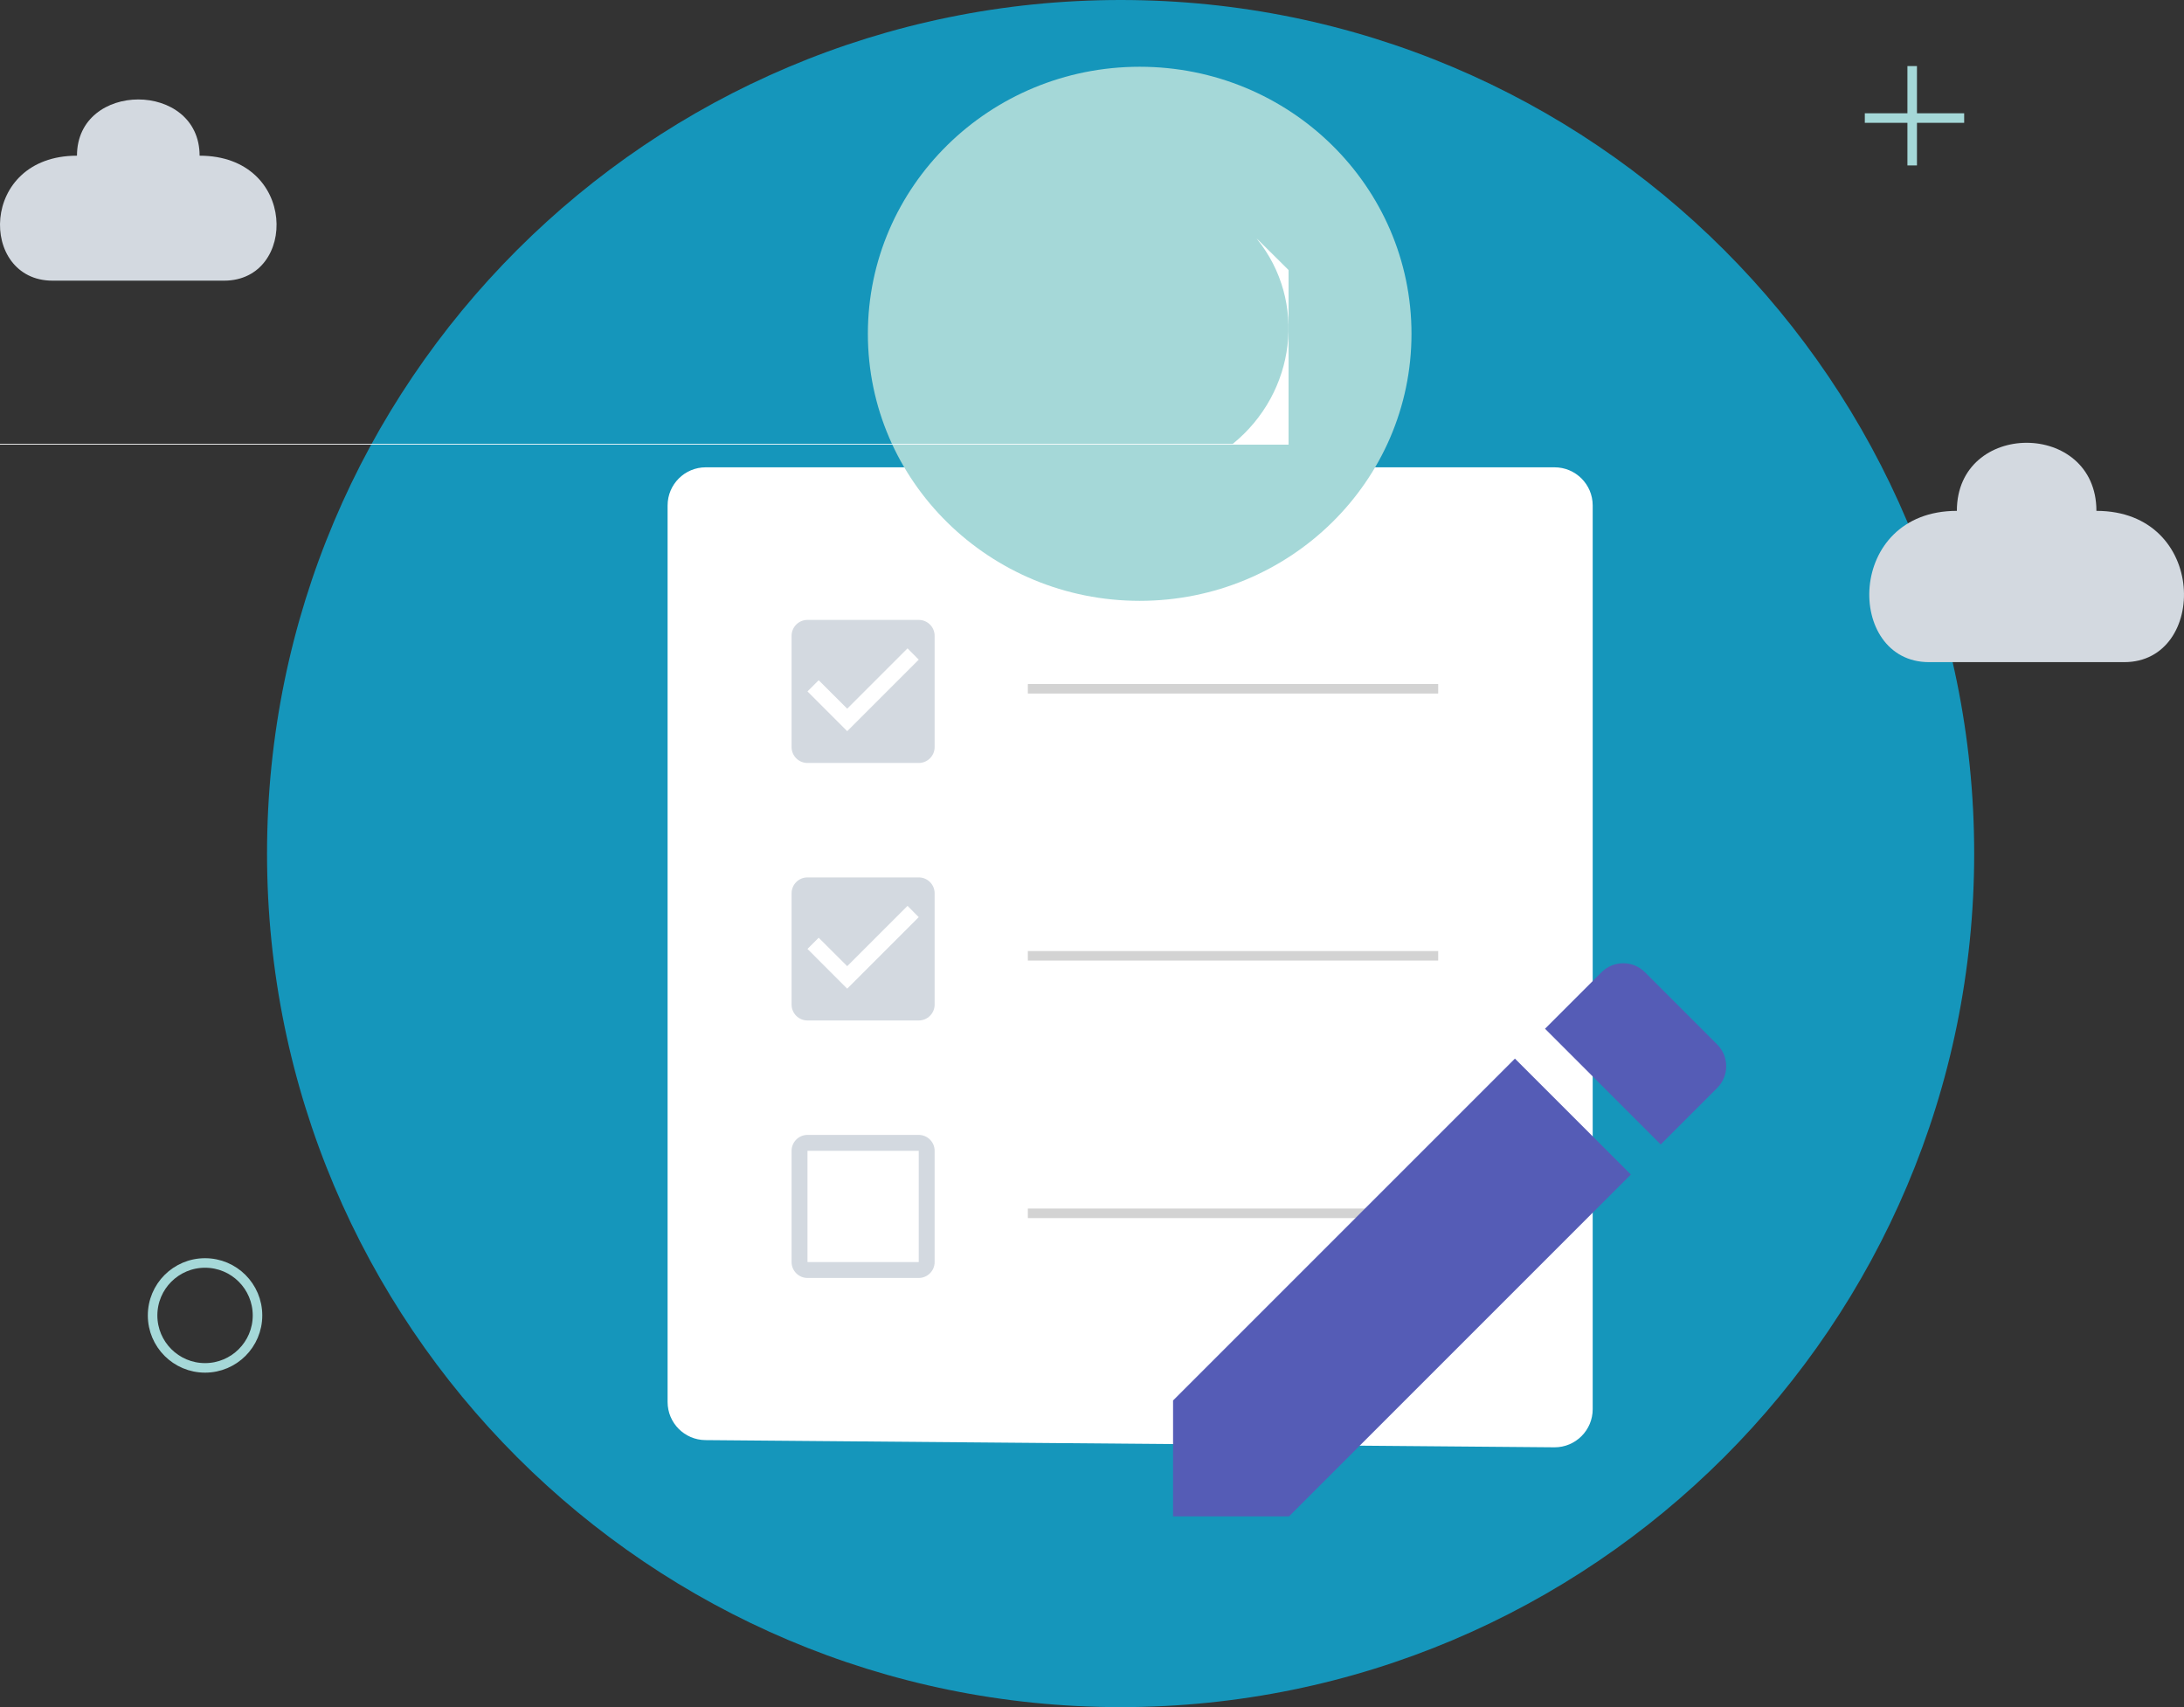 <?xml version="1.0" encoding="UTF-8"?>
<svg width="229px" height="179px" viewBox="0 0 229 179" version="1.1" xmlns="http://www.w3.org/2000/svg" xmlns:xlink="http://www.w3.org/1999/xlink">
    <rect x="0" y="0" width="229" height="179" fill="#333333" stroke="none"/>
    <!-- Generator: Sketch 54.1 (76490) - https://sketchapp.com -->
    <title>custom</title>
    <desc>Created with Sketch.</desc>
    <g id="Consultants-page" stroke="none" stroke-width="1" fill="none" fill-rule="evenodd">
        <g id="Political-Consultants_draft_02" transform="translate(-1023, -1257)">
            <g id="custom" transform="translate(1009, 1257)">
                <g id="Group-18-Copy">
                    <path d="M221,89.5 C221,40.071 180.929,0 131.5,0 C82.071,0 42,40.071 42,89.5 C42,138.929 82.071,179 131.5,179 C180.929,179 221,138.929 221,89.5 Z" id="Fill-1" fill="#1596BB"></path>
                    <g id="Page-1-Copy-2" transform="translate(109.543, 7.093)">
                        <polygon id="Clip-2" points="10.568 7.767 10.568 8.81620854e-05 0 8.81620854e-05 0 7.767 0 15.534 10.568 15.534"></polygon>
                    </g>
                    <g id="Group-5" transform="translate(0, 34.428)">
                        <polygon id="Clip-4" points="0 0 33 0 33 23 0 23"></polygon>
                        <path d="M216.258,35 C207.479,35 207.479,19.138 219.184,19.138 C219.184,9.621 233.816,9.621 233.816,19.138 C245.521,19.138 245.521,35 236.742,35 L216.258,35 Z" id="Fill-3" fill="#D3D9E0"></path>
                    </g>
                    <g id="Group-4" transform="translate(210, 7.428)" stroke="#A5D8D8" stroke-linecap="square">
                        <path d="M4.5,0 L4.5,9.419" id="Line-4"></path>
                        <path d="M4.741,0.241 L4.741,9.659" id="Line-4" transform="translate(4.741, 4.95) rotate(-270) translate(-4.741, -4.95) "></path>
                    </g>
                    <circle id="Oval" stroke="#A5D8D8" cx="35.5" cy="137.928" r="5.5"></circle>
                    <path d="M19.499,29.428 C11.784,29.428 11.784,16.325 22.071,16.325 C22.071,8.463 34.929,8.463 34.929,16.325 C45.216,16.325 45.216,29.428 37.501,29.428 L19.499,29.428 Z" id="Fill-1" fill="#D3D9E0"></path>
                </g>
                <g id="Group-16" transform="translate(84, 49)">
                    <path d="M4,-4.26325641e-14 L93,-4.26325641e-14 C95.209,-4.30383764e-14 97,1.791 97,4 L97,98.758 C97,100.967 95.209,102.758 93,102.758 C92.989,102.758 92.977,102.758 92.966,102.757 L3.966,102.002 C1.77,101.984 -5.0601505e-15,100.198 -5.32907052e-15,98.003 L-7.10542736e-15,4 C-7.37596886e-15,1.791 1.791,-4.22267519e-14 4,-4.26325641e-14 Z" id="Mask" fill="#FFFFFF"></path>
                    <g id="ic_check_box" transform="translate(13, 16)" fill="#D3D9E0">
                        <path d="M13.333,0 L1.667,0 C0.742,0 0,0.75 0,1.667 L0,13.333 C0,14.25 0.742,15 1.667,15 L13.333,15 C14.258,15 15,14.25 15,13.333 L15,1.667 C15,0.75 14.258,0 13.333,0 L13.333,0 Z M5.833,11.667 L1.667,7.5 L2.842,6.325 L5.833,9.308 L12.158,2.983 L13.333,4.167 L5.833,11.667 L5.833,11.667 Z" id="Shape"></path>
                    </g>
                    <g id="ic_check_box-copy" transform="translate(13, 43)" fill="#D3D9E0">
                        <path d="M13.333,0 L1.667,0 C0.742,0 0,0.75 0,1.667 L0,13.333 C0,14.25 0.742,15 1.667,15 L13.333,15 C14.258,15 15,14.25 15,13.333 L15,1.667 C15,0.75 14.258,0 13.333,0 L13.333,0 Z M5.833,11.667 L1.667,7.5 L2.842,6.325 L5.833,9.308 L12.158,2.983 L13.333,4.167 L5.833,11.667 L5.833,11.667 Z" id="Shape"></path>
                    </g>
                    <g id="ic_check_box_outline_blank-copy" transform="translate(13, 70)" fill="#D3D9E0">
                        <path d="M13.333,1.667 L13.333,13.333 L1.667,13.333 L1.667,1.667 L13.333,1.667 L13.333,1.667 Z M13.333,0 L1.667,0 C0.75,0 0,0.75 0,1.667 L0,13.333 C0,14.25 0.75,15 1.667,15 L13.333,15 C14.25,15 15,14.25 15,13.333 L15,1.667 C15,0.75 14.25,0 13.333,0 L13.333,0 Z" id="Shape"></path>
                    </g>
                    <path d="M38.273,23.221 L80.3,23.221" id="Line-5" stroke="#D3D3D3" stroke-linecap="square"></path>
                    <path d="M38.273,78.221 L80.3,78.221" id="Line-5" stroke="#D3D3D3" stroke-linecap="square"></path>
                    <path d="M38.273,51.221 L80.3,51.221" id="Line-5" stroke="#D3D3D3" stroke-linecap="square"></path>
                </g>
                <g id="ic_mode_edit" transform="translate(137, 101)" fill="#555CB6">
                    <path d="M0,45.846 L0,58 L12.154,58 L48,22.154 L35.846,10 L5.75726727e-15,45.846 L0,45.846 Z M57.054,13.079 C58.315,11.817 58.315,9.779 57.054,8.517 L49.483,0.946 C48.221,-0.315 46.183,-0.315 44.921,0.946 L39,6.867 L51.133,19 L57.054,13.079 L57.054,13.079 Z" id="Shape"></path>
                </g>
                <g id="noun_palette_84174" transform="translate(99, 1)"></g>
                <g id="Group-7" transform="translate(105, 7)">
                    <ellipse id="Oval-Copy-2" fill="#A5D8D8" cx="28.5" cy="28" rx="28.5" ry="28"></ellipse>
                    <path d="M28.5,12 C19.94,12 13,18.717 13,27.112 C13,35.506 19.94,43 28.5,430E6C4DAA5F" id="Shape" fill="#FFFFFF" transform="translate(28.5, 27.5) rotate(141) translate(-28.5, -27.5) "></path>
                </g>
            </g>
        </g>
    </g>
</svg>
